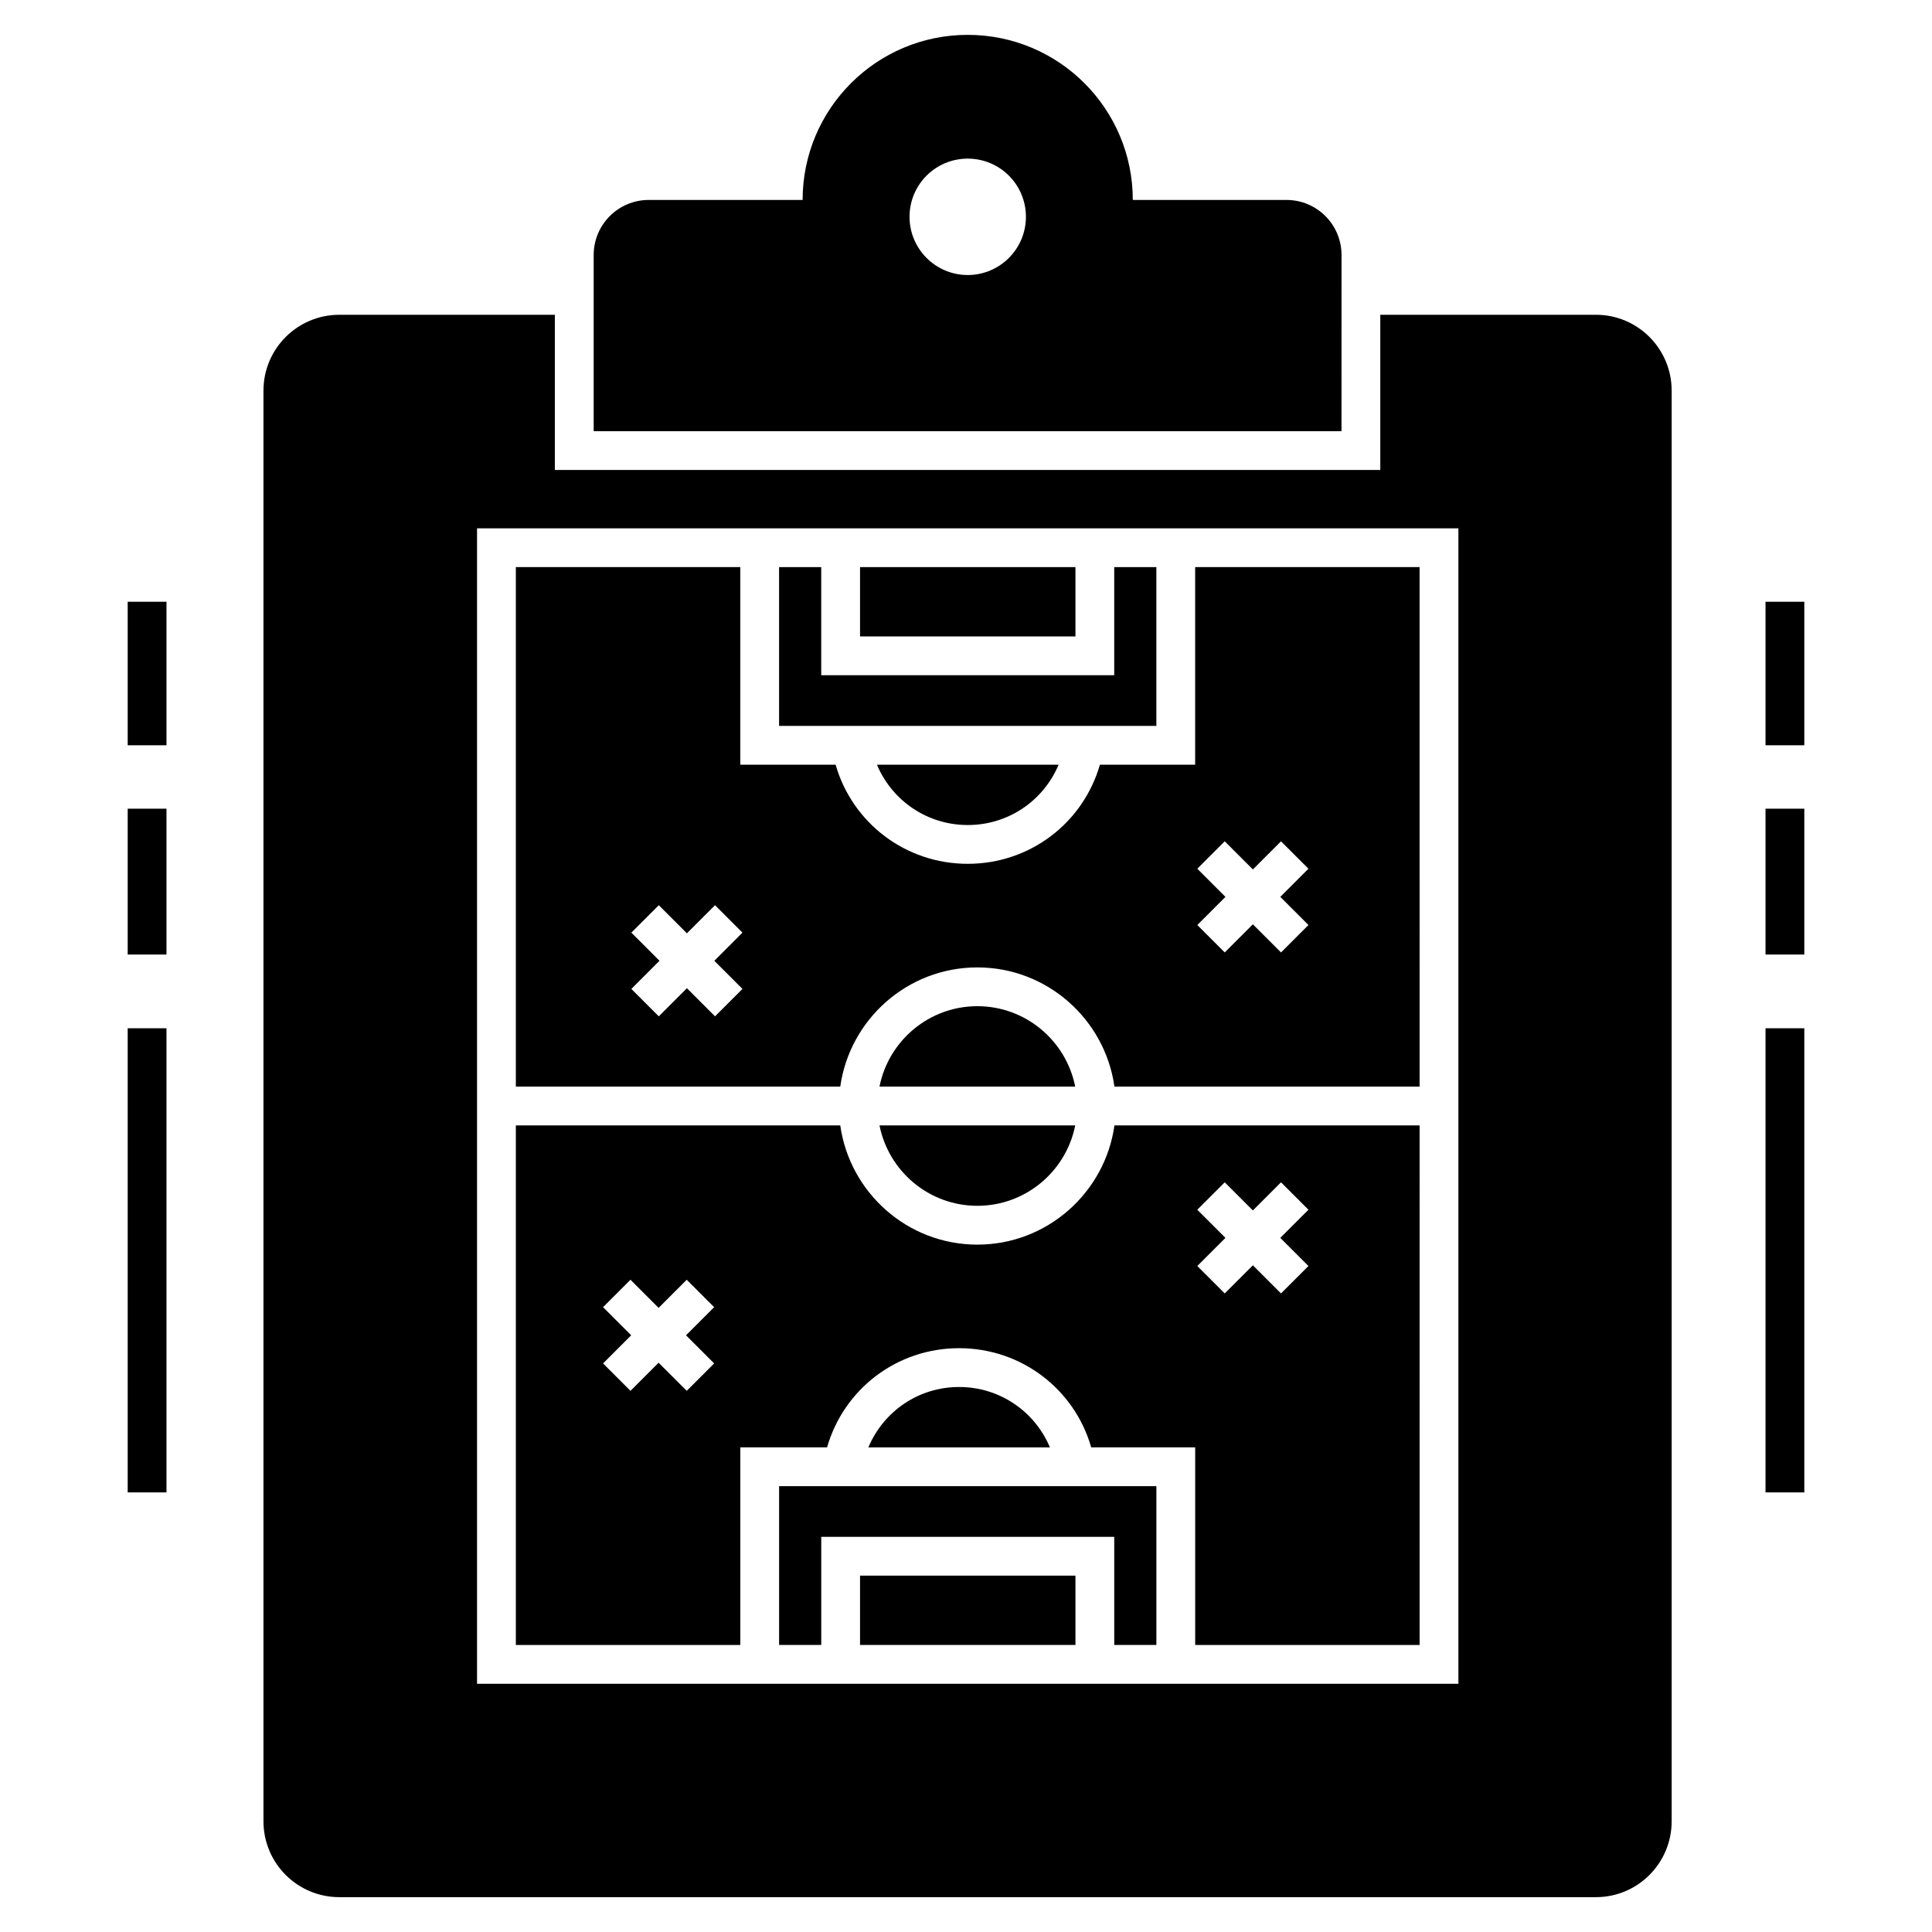 <?xml version="1.0" encoding="UTF-8"?>
<!-- Uploaded to: ICON Repo, www.svgrepo.com, Generator: ICON Repo Mixer Tools -->
<svg fill="#000000" width="800px" height="800px" version="1.1" viewBox="144 144 512 512" xmlns="http://www.w3.org/2000/svg">
 <g>
  <path d="m499.52 211.59c0-8.07-6.527-14.602-14.602-14.602h-40.715c0-24.164-19.586-43.75-43.75-43.75-24.164 0-43.75 19.586-43.75 43.75h-40.77c-8.07 0-14.602 6.527-14.602 14.602v46.68h198.18zm-99.062 5.293c-8.535 0-15.422-6.941-15.422-15.422 0-8.535 6.891-15.422 15.422-15.422 8.535 0 15.422 6.891 15.422 15.422 0 8.484-6.891 15.422-15.422 15.422z"/>
  <path d="m371.92 561.56h57.086v18.371h-57.086z"/>
  <path d="m350.47 579.93h11.168v-28.652h77.648v28.652h11.168v-42.082h-99.984z"/>
  <path d="m398.16 511.57c-10.77 0-20.039 6.481-24.031 16.004h48.113c-4-9.523-13.289-16.004-24.082-16.004z"/>
  <path d="m400.47 362.64c10.785 0 20.07-6.473 24.074-15.988h-48.148c4.004 9.516 13.285 15.988 24.074 15.988z"/>
  <path d="m371.92 294.29h57.086v18.371h-57.086z"/>
  <path d="m403.01 473.84c-18.504 0-33.816-13.77-36.332-31.594h-85.973v137.69h59.48v-52.367h22.996c4.445-15.457 18.5-26.285 34.977-26.285 16.504 0 30.582 10.828 35.027 26.285h27.551v52.367h59.477l-0.004-137.69h-80.867c-2.516 17.824-17.828 31.594-36.332 31.594zm-69.75 31.48-7.269 7.269-7.453-7.453-7.453 7.453-7.269-7.269 7.453-7.453-7.453-7.453 7.269-7.269 7.453 7.453 7.453-7.453 7.269 7.269-7.453 7.453zm128.04-40.73 7.269-7.269 7.457 7.457 7.457-7.457 7.269 7.269-7.457 7.457 7.457 7.457-7.269 7.269-7.457-7.457-7.457 7.457-7.269-7.269 7.457-7.457z"/>
  <path d="m450.45 294.29h-11.168v28.652h-77.648v-28.652h-11.168v42.082h99.984z"/>
  <path d="m403.01 410.65c-12.828 0-23.531 9.18-25.934 21.312h51.863c-2.398-12.133-13.105-21.312-25.93-21.312z"/>
  <path d="m403.01 463.55c12.828 0 23.531-9.18 25.934-21.312h-51.867c2.402 12.133 13.105 21.312 25.934 21.312z"/>
  <path d="m566.96 227.42h-57.168v41.129h-218.75v-41.129h-57.117c-11.105 0-20.102 8.996-20.102 20.102v379.14c0 11.105 8.996 20.102 20.102 20.102h333.03c11.055 0 20.051-8.996 20.051-20.102v-379.14c0.004-11.105-8.992-20.102-20.047-20.102zm-36.469 362.8h-260.07v-306.21h260.07z"/>
  <path d="m460.73 346.65h-25.242c-4.453 15.449-18.523 26.27-35.023 26.27s-30.57-10.82-35.023-26.27h-25.262v-52.363h-59.477v137.68h85.973c2.516-17.824 17.824-31.594 36.332-31.594 18.504 0 33.816 13.77 36.332 31.594h80.871l-0.004-137.68h-59.477zm-119.97 59.422-7.269 7.269-7.453-7.453-7.453 7.453-7.269-7.269 7.453-7.457-7.453-7.457 7.269-7.269 7.453 7.453 7.453-7.453 7.269 7.269-7.453 7.457zm120.54-31.848 7.269-7.269 7.457 7.457 7.457-7.457 7.269 7.269-7.457 7.457 7.457 7.457-7.269 7.269-7.457-7.457-7.457 7.457-7.269-7.269 7.457-7.457z"/>
  <path d="m177.84 416.5h10.281v123h-10.281z"/>
  <path d="m177.84 358.31h10.281v38.652h-10.281z"/>
  <path d="m177.84 303.47h10.281v38.035h-10.281z"/>
  <path d="m611.88 416.5h10.281v123h-10.281z"/>
  <path d="m611.88 358.31h10.281v38.652h-10.281z"/>
  <path d="m611.88 303.47h10.281v38.035h-10.281z"/>
 </g>
</svg>